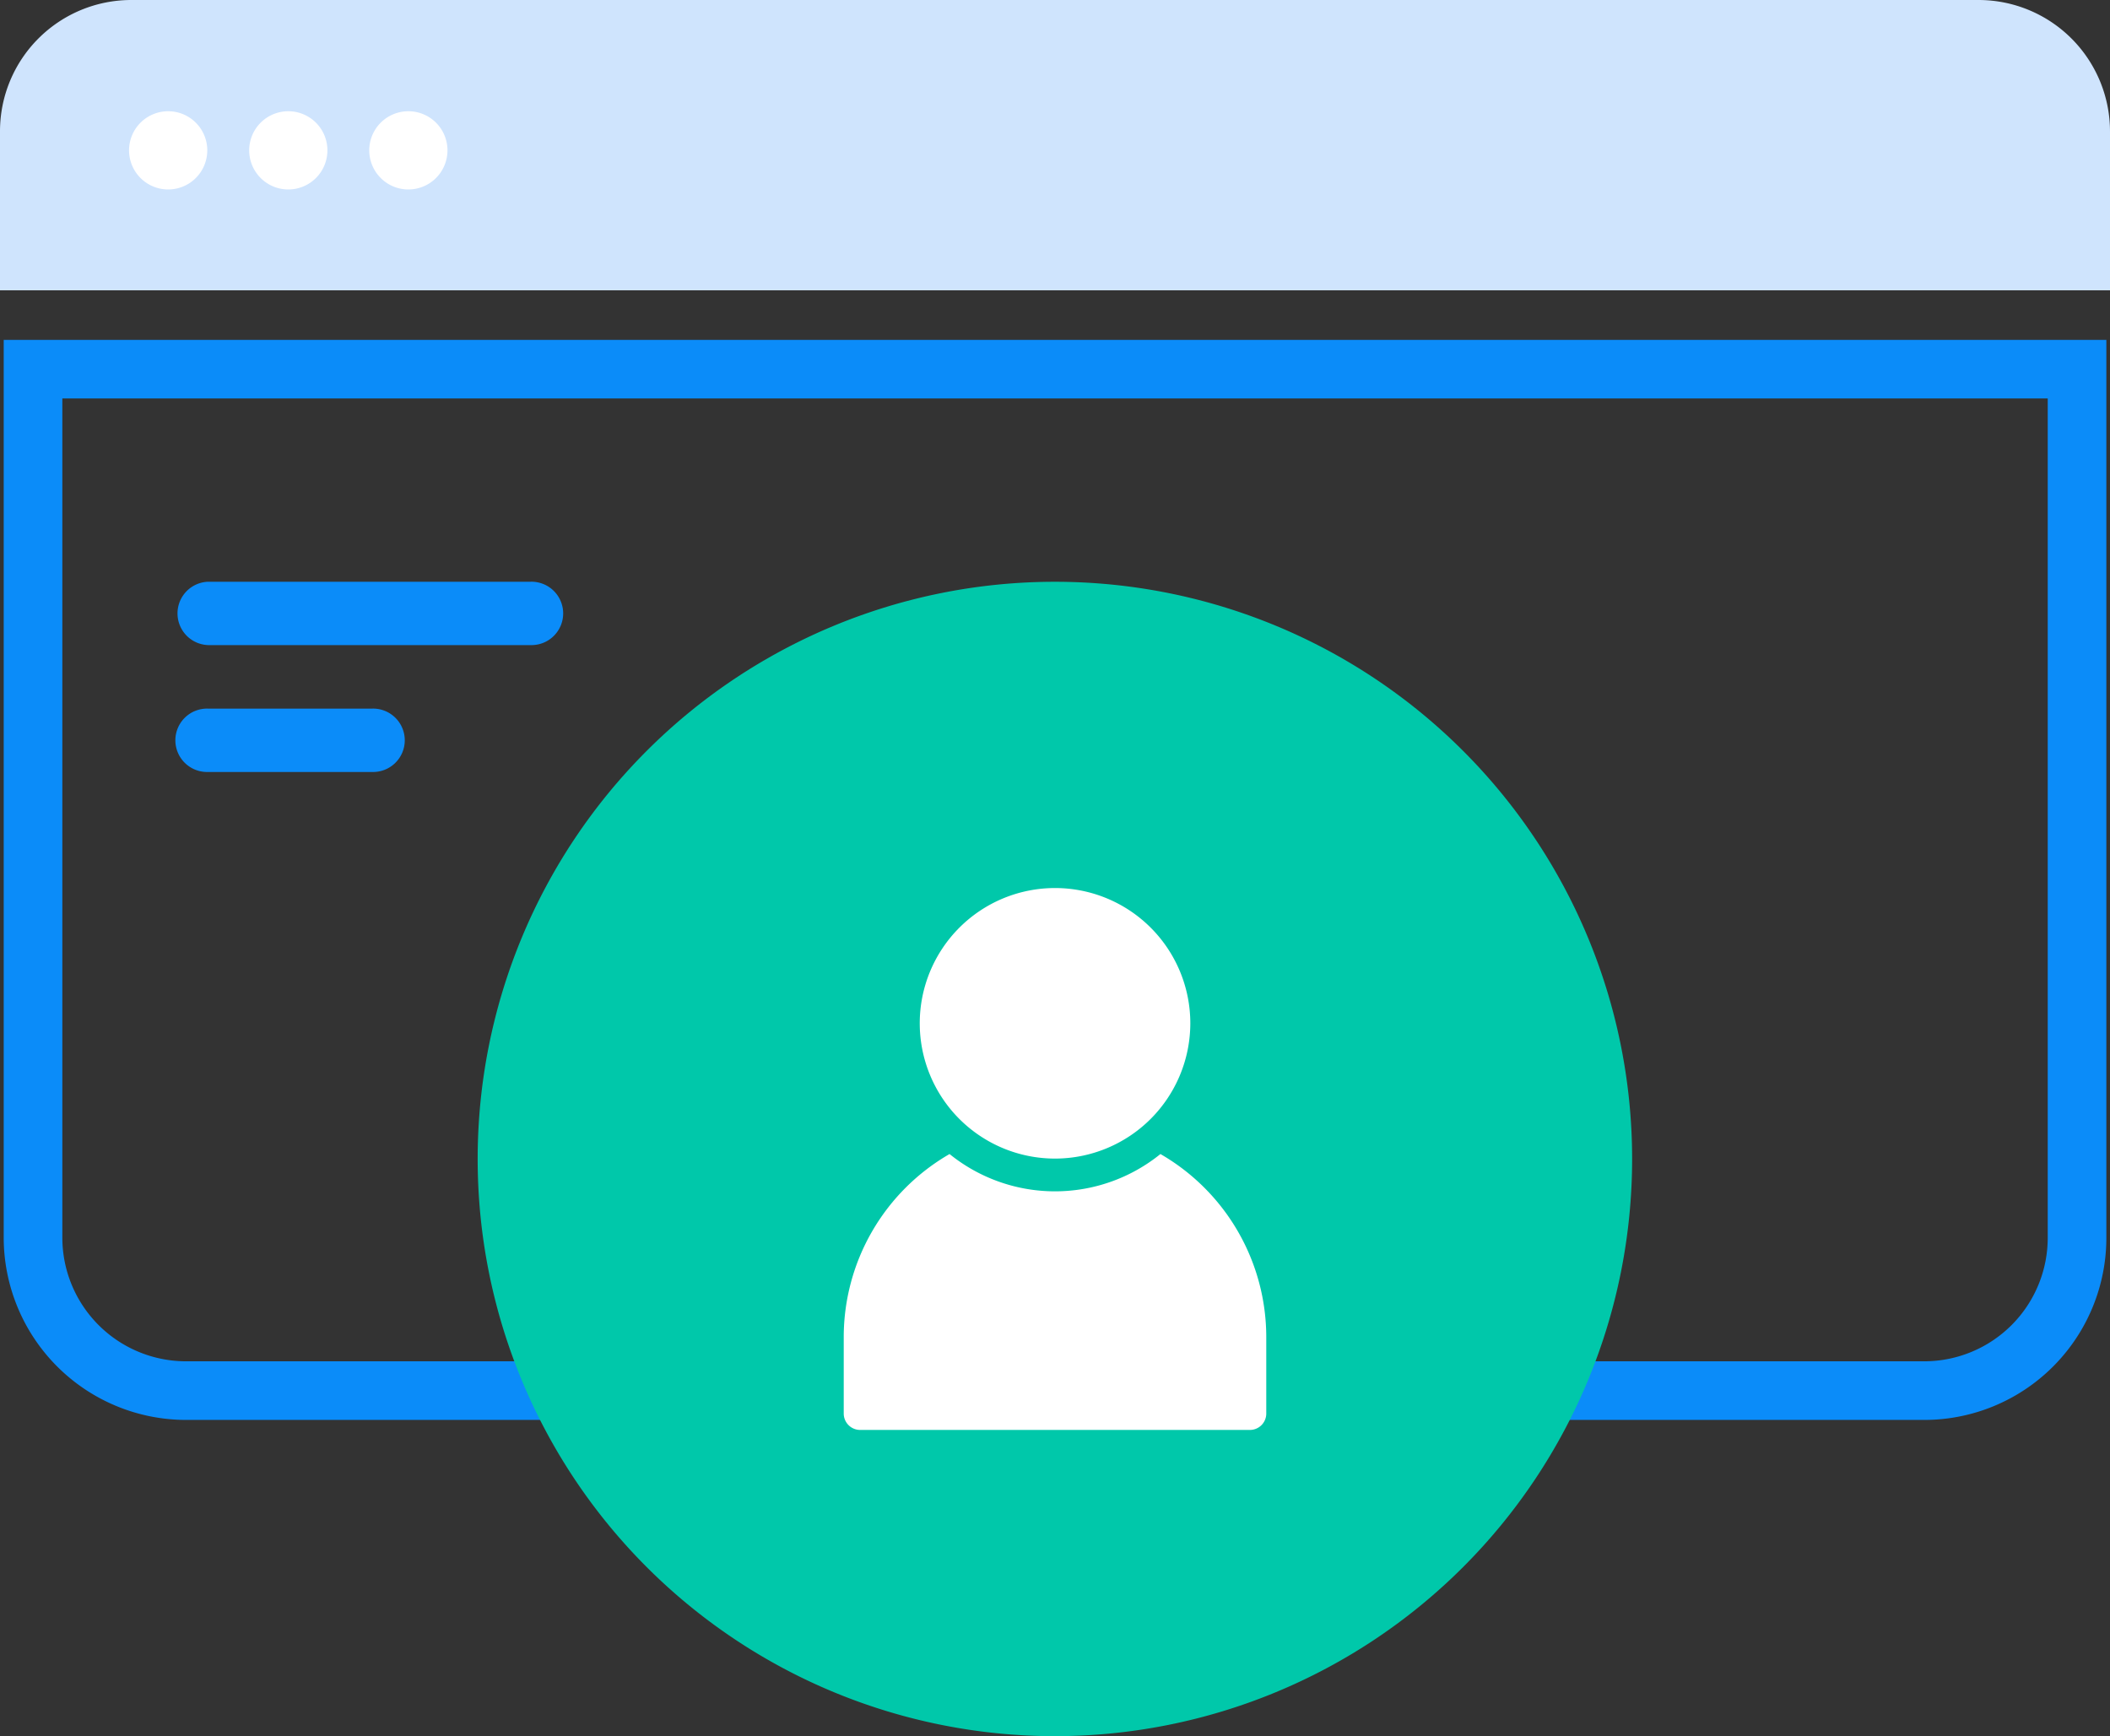 <svg id="Send_from_smartvault_Icon" xmlns="http://www.w3.org/2000/svg" width="60.314" height="49.628" viewBox="0 0 60.314 49.628">
  <rect x="0" y="0" width="60.314" height="49.628" fill="#333333" stroke="none"/>
  <path id="Path_115236" data-name="Path 115236" d="M58.79,35.026V59.015a3.531,3.531,0,0,1-3.535,3.535H5.573a3.537,3.537,0,0,1-3.535-3.535V35.026Zm1.675-1.675H.362V59.015a5.217,5.217,0,0,0,5.211,5.211H55.255a5.206,5.206,0,0,0,5.211-5.211V33.351Z" transform="translate(-0.256 -23.635)" fill="#0b8cf9"/>
  <path id="Path_115237" data-name="Path 115237" d="M60.314,3.757A3.759,3.759,0,0,0,56.557,0H3.757A3.753,3.753,0,0,0,0,3.757V8.3H60.314Z" fill="#cfe4fd"/>
  <path id="Path_115238" data-name="Path 115238" d="M14.9,12.032a1.118,1.118,0,1,1-1.118-1.118A1.118,1.118,0,0,1,14.9,12.032" transform="translate(-8.975 -7.734)" fill="#fff"/>
  <path id="Path_115239" data-name="Path 115239" d="M26.681,12.032a1.118,1.118,0,1,1-1.118-1.118,1.118,1.118,0,0,1,1.118,1.118" transform="translate(-17.322 -7.734)" fill="#fff"/>
  <path id="Path_115240" data-name="Path 115240" d="M38.463,12.032a1.118,1.118,0,1,1-1.118-1.118,1.118,1.118,0,0,1,1.118,1.118" transform="translate(-25.672 -7.734)" fill="#fff"/>
  <path id="Path_115241" data-name="Path 115241" d="M79.877,73.59a16.5,16.5,0,1,1-16.5-16.5,16.5,16.5,0,0,1,16.5,16.5" transform="translate(-33.223 -40.459)" fill="#00c8aa"/>
  <path id="Path_115242" data-name="Path 115242" d="M91.827,113.228a4.793,4.793,0,0,1-6.028,0,6.043,6.043,0,0,0-3.025,5.232v2.186a.469.469,0,0,0,.469.469H94.384a.468.468,0,0,0,.468-.469V118.46a6.043,6.043,0,0,0-3.025-5.232" transform="translate(-58.656 -80.238)" fill="#fff"/>
  <path id="Path_115243" data-name="Path 115243" d="M97.964,91A3.867,3.867,0,1,0,94.1,94.862,3.871,3.871,0,0,0,97.964,91" transform="translate(-63.939 -61.742)" fill="#fff"/>
  <path id="Path_115244" data-name="Path 115244" d="M22.9,71.338H18.215a.906.906,0,1,1,0-1.811H22.9a.906.906,0,1,1,0,1.811" transform="translate(-12.266 -49.27)" fill="#0b8cf9"/>
  <path id="Path_115245" data-name="Path 115245" d="M27.428,58.9H18.216a.906.906,0,0,1,0-1.811h9.212a.906.906,0,1,1,0,1.811" transform="translate(-12.266 -40.459)" fill="#0b8cf9"/>
</svg>